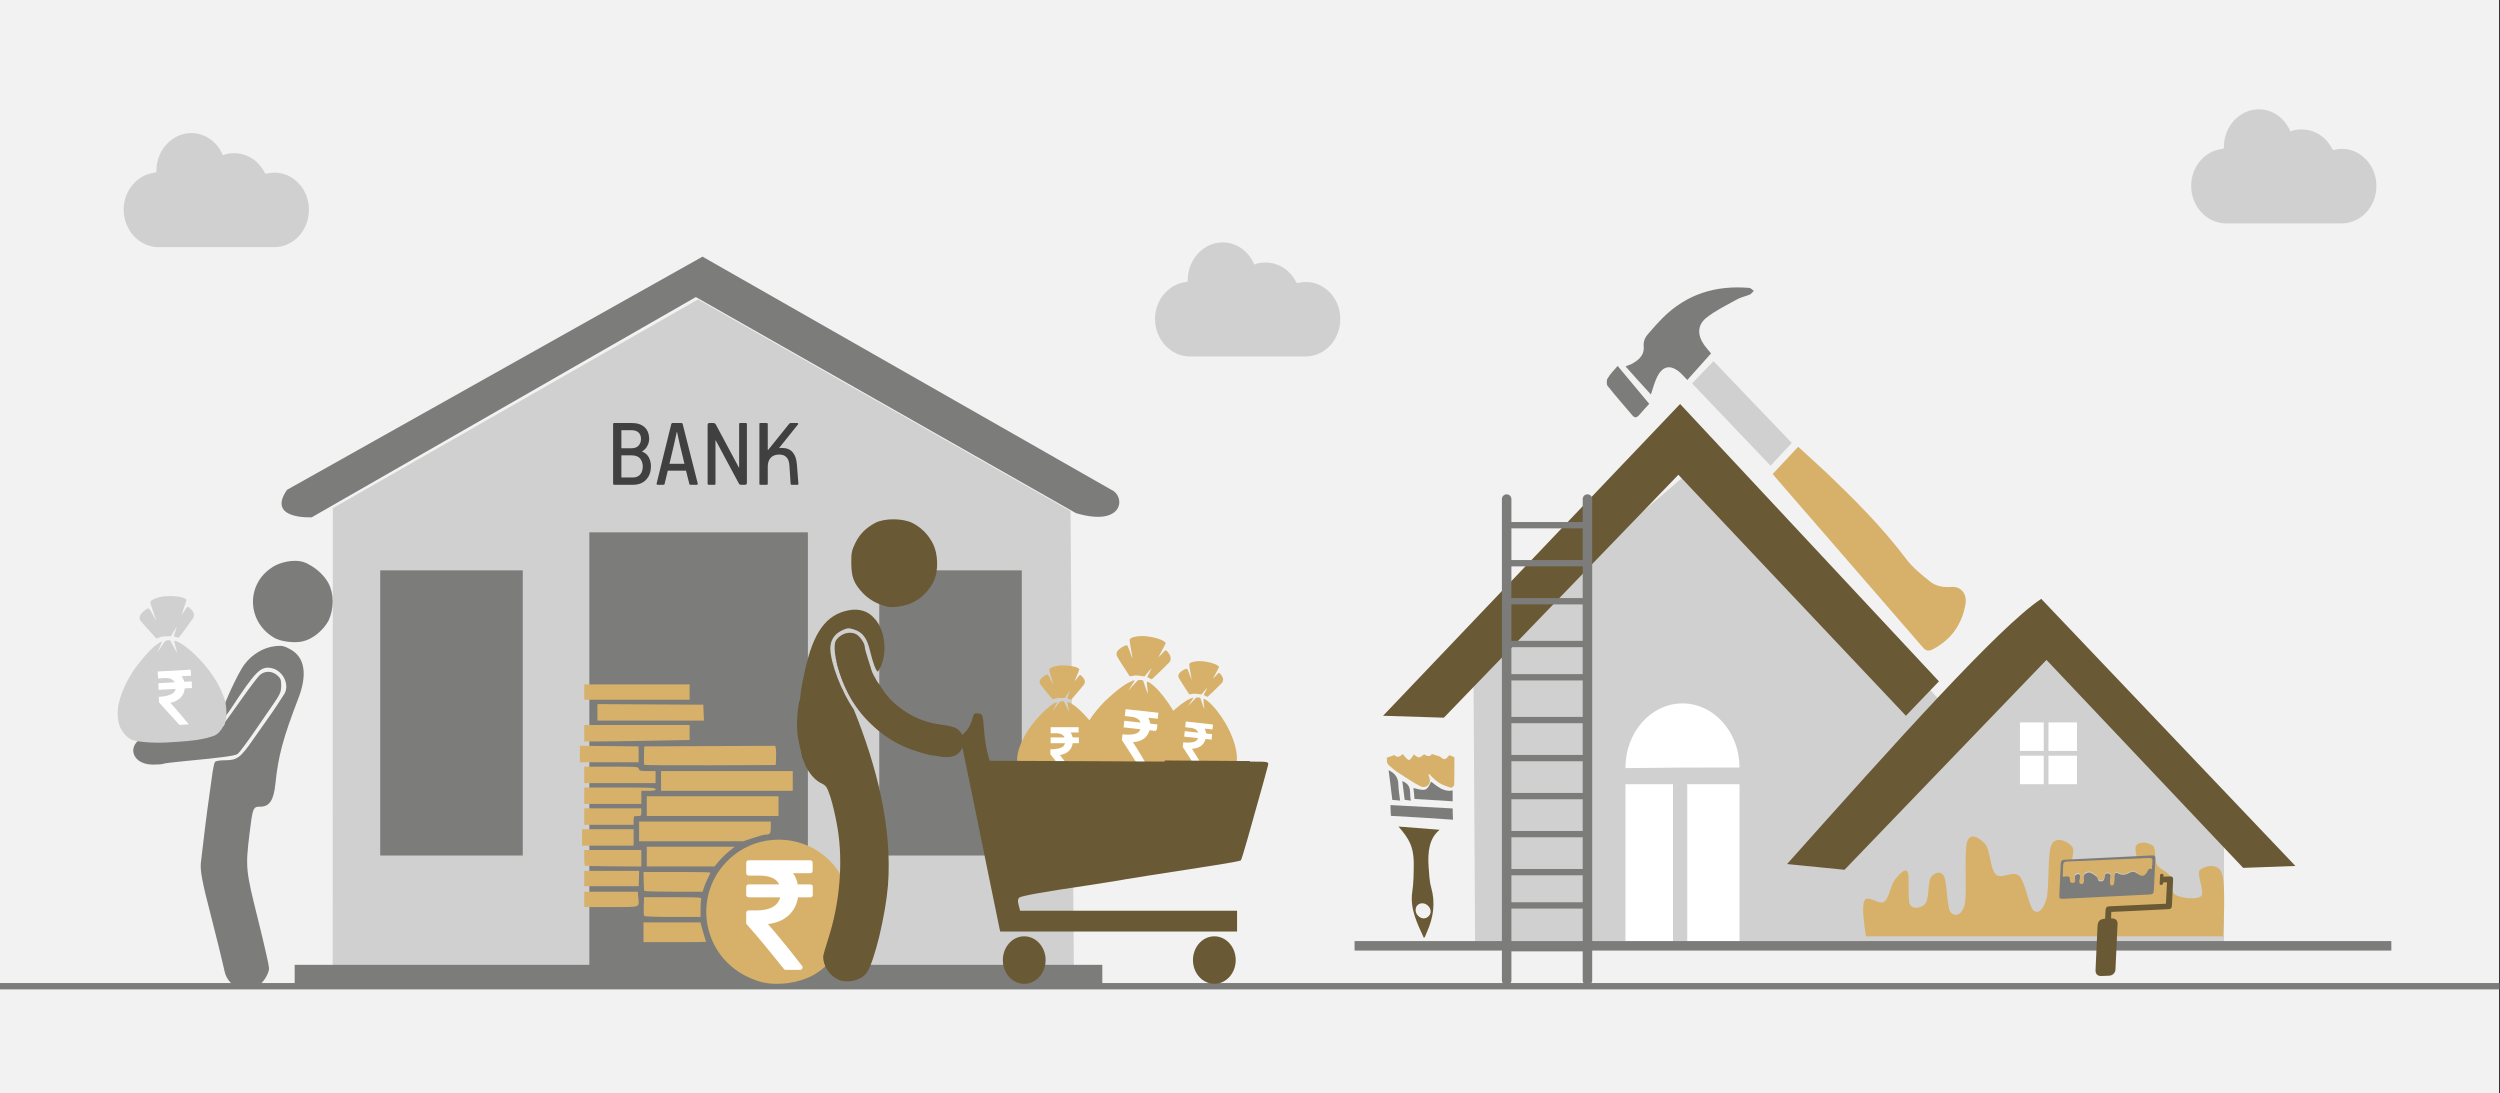 <svg width="526" height="230" xmlns="http://www.w3.org/2000/svg" xmlns:xlink="http://www.w3.org/1999/xlink" overflow="hidden"><rect width="100%" height="100%" fill="#333333" stroke="none"/><defs><clipPath id="clip0"><path d="M0 0 526 0 526 230 0 230Z" fill-rule="evenodd" clip-rule="evenodd"/></clipPath><clipPath id="clip1"><path d="M28 118 70 118 70 208 28 208Z" fill-rule="evenodd" clip-rule="evenodd"/></clipPath><clipPath id="clip2"><path d="M28 118 70 118 70 208 28 208Z" fill-rule="evenodd" clip-rule="evenodd"/></clipPath><clipPath id="clip3"><path d="M28 118 70 118 70 208 28 208Z" fill-rule="evenodd" clip-rule="evenodd"/></clipPath></defs><g clip-path="url(#clip0)"><rect x="0" y="0" width="525.239" height="230" fill="#FFFFFF" transform="scale(1.001 1)"/><rect x="0" y="0" width="525.239" height="230" fill="#F2F2F2" transform="scale(1.001 1)"/><path d="M0 0 526.867 0" stroke="#7C7C7B" stroke-width="1.331" stroke-miterlimit="8" fill="none" fill-rule="evenodd" transform="matrix(1.001 0 -0 1 -1.5 207.5)"/><path d="M177.53 48.987C180.738 50.31 180.382 57 170.201 53.957L90.313 8.501 9.579 54.84C9.579 54.84 0 55.374 4.389 49.056L91.717 0 177.53 48.987Z" fill="#7C7C7B" fill-rule="evenodd" transform="matrix(1.001 0 -0 1 56 54)"/><path d="M0.022 43.919 0 141 155.774 140.12 155.084 44.545 76.774 0 0.022 43.919Z" fill="#D0D0D0" fill-rule="evenodd" transform="matrix(1.001 0 -0 1 70 63)"/><path d="M0 0 45.933 0 45.933 0 45.933 92 45.933 92 0 92 0 92 0 0Z" fill="#7C7C7B" fill-rule="evenodd" transform="matrix(1.001 0 -0 1 124 112)"/><path d="M0 0 169.754 0 169.754 0 169.754 4 169.754 4 0 4 0 4 0 0Z" fill="#7C7C7B" fill-rule="evenodd" transform="matrix(1.001 0 -0 1 62 203)"/><path d="M0 0 29.957 0 29.957 0 29.957 60 29.957 60 0 60 0 60 0 0Z" fill="#7C7C7B" fill-rule="evenodd" transform="matrix(1.001 0 -0 1 80 120)"/><path d="M0 0 29.957 0 29.957 0 29.957 60 29.957 60 0 60 0 60 0 0Z" fill="#7C7C7B" fill-rule="evenodd" transform="matrix(1.001 0 -0 1 185 120)"/><path d="M1.737 6.804 1.737 11.464 4.202 11.464C4.839 11.453 5.335 11.242 5.69 10.831 6.045 10.42 6.226 9.872 6.231 9.187 6.242 8.571 6.076 8.026 5.732 7.553 5.388 7.079 4.802 6.83 3.974 6.804ZM13.377 1.897 12.797 4.531 11.845 8.577 14.992 8.577 14.039 4.615 13.439 1.897ZM1.737 1.515 1.737 5.31 3.933 5.31C4.575 5.295 5.056 5.1 5.377 4.725 5.698 4.351 5.859 3.892 5.859 3.349 5.857 2.784 5.69 2.339 5.359 2.013 5.028 1.687 4.546 1.521 3.912 1.515ZM30.975 0 32.319 0C32.443 0 32.505 0.063 32.505 0.19L32.505 5.647 32.588 5.668 37.021 0.148C37.061 0.095 37.104 0.058 37.15 0.034 37.196 0.011 37.249-0 37.31 0L38.654 0C38.787 0.003 38.868 0.034 38.897 0.092 38.926 0.151 38.914 0.218 38.861 0.295L34.928 5.205 34.97 5.289C35.082 5.269 35.184 5.257 35.275 5.253 35.367 5.248 35.458 5.246 35.55 5.247 36.492 5.259 37.221 5.561 37.736 6.152 38.251 6.743 38.55 7.614 38.633 8.764L38.944 12.789C38.947 12.933 38.878 13.003 38.737 12.999L37.538 12.999C37.39 12.999 37.314 12.936 37.31 12.81L37.062 9.017C37.05 8.695 36.991 8.352 36.885 7.987 36.779 7.622 36.572 7.309 36.266 7.047 35.959 6.785 35.5 6.648 34.887 6.635 34.099 6.648 33.505 6.881 33.106 7.336 32.706 7.791 32.506 8.393 32.505 9.143L32.505 12.789C32.505 12.933 32.443 13.003 32.319 12.999L30.975 12.999C30.893 12.999 30.835 12.984 30.799 12.952 30.764 12.92 30.747 12.873 30.748 12.81L30.748 0.211C30.747 0.138 30.764 0.084 30.799 0.05 30.835 0.016 30.893-0 30.975 0ZM20.296 0 21.04 0C21.201 0.002 21.319 0.035 21.397 0.098 21.474 0.16 21.542 0.24 21.599 0.337L26.446 9.397 26.487 9.397 26.487 0.232C26.485 0.158 26.5 0.101 26.531 0.061 26.562 0.021 26.623 0.001 26.714 0L27.872 0C27.954 0.001 28.017 0.02 28.058 0.058 28.099 0.096 28.12 0.147 28.12 0.211L28.12 12.578C28.114 12.752 28.069 12.867 27.985 12.923 27.902 12.979 27.816 13.004 27.727 12.999L26.942 12.999C26.79 12.999 26.675 12.973 26.595 12.92 26.516 12.868 26.452 12.789 26.404 12.683L21.578 3.667 21.516 3.667 21.516 12.747C21.518 12.831 21.503 12.894 21.472 12.936 21.44 12.978 21.379 12.999 21.288 12.999L20.11 12.999C19.945 12.996 19.862 12.919 19.862 12.768L19.862 0.527C19.856 0.348 19.879 0.216 19.932 0.129 19.985 0.043 20.106-0 20.296 0ZM12.549 0 14.309 0C14.4-0.002 14.47 0.013 14.518 0.042 14.566 0.072 14.6 0.128 14.619 0.211L17.766 12.641C17.792 12.721 17.797 12.799 17.781 12.876 17.766 12.952 17.699 12.994 17.58 12.999L16.317 12.999C16.148 13.003 16.051 12.954 16.027 12.852L15.323 10.028 11.493 10.028 10.81 12.852C10.799 12.904 10.769 12.942 10.722 12.965 10.674 12.988 10.614 13 10.541 12.999L9.423 12.999C9.308 13.002 9.227 12.981 9.179 12.936 9.132 12.891 9.123 12.807 9.154 12.683L12.217 0.253C12.226 0.187 12.255 0.129 12.306 0.079 12.356 0.029 12.437 0.003 12.549 0ZM0.228 0 3.933 0C5.063 0.003 5.95 0.292 6.593 0.866 7.236 1.44 7.564 2.282 7.576 3.392 7.571 3.866 7.441 4.346 7.185 4.833 6.93 5.32 6.577 5.689 6.127 5.941L6.127 6.026C6.792 6.3 7.263 6.726 7.543 7.306 7.822 7.885 7.957 8.491 7.949 9.123L7.948 9.123C7.936 10.281 7.603 11.212 6.949 11.915 6.296 12.619 5.394 12.98 4.243 12.999L0.248 12.999C0.083 12.996 0 12.919 0 12.768L0 0.232C-0.002 0.158 0.013 0.101 0.044 0.061 0.076 0.021 0.137 0.001 0.228 0Z" fill="#404040" fill-rule="evenodd" transform="matrix(1.001 0 -0 1 129 89)"/><path d="M0.923 0 0.923 1.615 0.923 3.231 11.995 3.231 23.067 3.231 23.067 1.615 23.067 0 11.995 0ZM3.691 4.144 3.691 5.88 3.691 7.615 14.888 7.615 26.086 7.615 26.018 5.942 25.95 4.269 14.821 4.207ZM0.923 8.538 0.923 10.269 0.923 12 3.864 12C5.481 12 10.464 11.931 14.936 11.847L23.067 11.694 23.067 10.117 23.067 8.539 11.995 8.539ZM0 12.915 0 14.65 0 16.384 6.184 16.384 12.368 16.384 12.352 14.711 12.336 13.038 6.167 12.977ZM41.049 12.919 27.293 12.978 13.536 13.038 13.484 14.884C13.455 15.9 13.479 16.809 13.535 16.905 13.592 17.002 19.835 17.053 27.407 17.02L41.175 16.961 41.245 15.468C41.283 14.647 41.255 13.738 41.182 13.447ZM0.923 17.308 0.923 19.038 0.923 20.769 8.42 20.769 15.916 20.769 15.916 19.5 15.916 18.23 14.213 18.23C12.704 18.23 12.496 18.178 12.389 17.769 12.273 17.323 12.075 17.308 6.596 17.308ZM17.07 18.23 17.07 20.308 17.07 22.384 30.91 22.384 44.75 22.384 44.75 20.308 44.75 18.23 30.91 18.23ZM0.923 21.692 0.923 23.423 0.923 25.154 6.92 25.154 12.918 25.154 12.918 23.769 12.918 22.384 14.417 22.384C15.596 22.384 15.916 22.311 15.916 22.038 15.916 21.738 14.93 21.692 8.42 21.692ZM14.071 23.538 14.071 25.615 14.071 27.692 27.911 27.692 41.751 27.692 41.751 25.615 41.751 23.538 27.911 23.538ZM0.923 26.077 0.923 27.808 0.923 29.538 6.113 29.538 11.303 29.538 11.303 28.615C11.303 27.714 11.322 27.692 12.11 27.692 12.879 27.692 12.918 27.654 12.918 26.884L12.918 26.077 6.92 26.077ZM12.456 28.846 12.456 30.923 12.456 33 23.4 33 34.344 33 36.409 32.308C37.545 31.927 38.684 31.615 38.941 31.615 39.958 31.615 40.136 31.388 40.136 30.091L40.136 28.846 26.296 28.846ZM0.462 30.462 0.462 32.192 0.462 33.923 5.882 33.923 11.303 33.923 11.303 32.192 11.303 30.462 5.882 30.462ZM41.612 32.666C38.285 32.7 35.007 33.812 32.353 35.936 23.542 42.987 25.051 56.574 35.192 61.506 36.089 61.942 37.438 62.448 38.191 62.63 41.567 63.447 45.803 62.892 48.982 61.215 51.205 60.043 54.019 57.227 55.191 55.003 59.224 47.35 56.075 37.773 48.325 34.128 46.188 33.122 43.888 32.642 41.612 32.666ZM14.071 34.154 14.071 36.231 14.071 38.307 21.186 38.307 28.3 38.307 29.287 37.137C29.829 36.493 30.789 35.559 31.419 35.06L32.566 34.154 23.318 34.154ZM0.923 34.846 0.923 36.423C0.923 37.29 0.978 38.055 1.046 38.123 1.113 38.191 3.812 38.263 7.043 38.283L12.918 38.319 12.918 36.583 12.918 34.846 6.92 34.846ZM0.923 39.231 0.923 40.846 0.923 42.461 6.648 42.461 12.374 42.461 12.418 40.846 12.461 39.231 6.692 39.231ZM13.387 39.462 13.418 41.365C13.435 42.413 13.491 43.347 13.543 43.442 13.597 43.538 16.375 43.615 19.718 43.615L25.799 43.615 26.079 42.75C26.233 42.274 26.604 41.395 26.904 40.796 27.204 40.197 27.45 39.652 27.45 39.585 27.45 39.517 24.285 39.462 20.418 39.462ZM0.923 43.615 0.923 45.231 0.923 46.846 6.547 46.846C12.936 46.846 12.492 47.004 12.281 44.803L12.167 43.615 6.545 43.615ZM13.494 44.773 13.431 46.63C13.396 47.651 13.428 48.585 13.502 48.705L13.502 48.707C13.581 48.834 16.071 48.925 19.505 48.925L25.374 48.925 25.374 47.212C25.374 46.271 25.437 45.336 25.514 45.136 25.639 44.809 25.023 44.773 19.574 44.773ZM13.379 50.077 13.379 52.154 13.379 54.231 19.953 54.231C23.569 54.231 26.527 54.197 26.527 54.157 26.527 54.116 26.377 53.622 26.192 53.06 26.009 52.498 25.745 51.597 25.607 51.058L25.356 50.077 19.367 50.077Z" fill="#D7B169" fill-rule="evenodd" transform="matrix(1.001 0 -0 1 122 144)"/><path d="M13.86 5.224C13.767 5.126 13.647 5.077 13.502 5.077L10.836 5.077C10.659 4.171 10.327 3.384 9.838 2.718L13.471 2.718C13.616 2.718 13.736 2.669 13.829 2.571 13.922 2.473 13.969 2.348 13.969 2.195L13.969 0.524C13.969 0.371 13.922 0.246 13.829 0.147 13.736 0.049 13.616 0 13.471 0L0.499 0C0.353 0 0.234 0.049 0.14 0.147 0.047 0.246 0 0.371 0 0.524L0 2.702C0 2.844 0.049 2.967 0.148 3.07 0.247 3.174 0.364 3.226 0.499 3.226L2.76 3.226C4.953 3.226 6.345 3.843 6.938 5.076L0.499 5.076C0.353 5.076 0.234 5.125 0.14 5.223 0.047 5.322 0 5.447 0 5.6L0 7.271C0 7.423 0.047 7.549 0.14 7.647 0.234 7.745 0.353 7.794 0.499 7.794L7.156 7.794C6.928 8.69 6.395 9.372 5.558 9.841 4.721 10.311 3.617 10.546 2.245 10.546L0.499 10.546C0.364 10.546 0.247 10.598 0.148 10.701 0.049 10.805 0 10.928 0 11.07L0 13.15C0 13.292 0.047 13.412 0.14 13.51 2.136 15.737 4.724 18.854 7.905 22.86 7.998 22.992 8.128 23.057 8.294 23.057L11.335 23.057C11.553 23.057 11.704 22.959 11.787 22.762 11.891 22.566 11.87 22.38 11.724 22.205 8.69 18.297 6.304 15.371 4.568 13.428 6.335 13.21 7.77 12.609 8.871 11.627 9.973 10.644 10.643 9.367 10.883 7.795L13.502 7.795C13.647 7.795 13.767 7.746 13.86 7.647 13.954 7.549 14.001 7.424 14.001 7.271L14.001 5.601C14.001 5.448 13.954 5.322 13.86 5.224Z" fill="#FFFFFF" fill-rule="evenodd" transform="matrix(1.001 0 -0 1 157 181)"/><path d="M8.343 97.1C6.565 96.31 5.187 94.234 5.187 92.305 5.187 92.047 5.641 90.394 6.221 88.63 8.687 81.042 9.413 72.499 8.216 65.223 7.853 63.037 7.182 60.134 6.747 58.793 6.021 56.606 5.822 56.294 4.861 55.835 2.684 54.806 0.852 51.811 0.562 48.853 0.508 48.228 0.635 48.081 1.251 48.063 1.669 48.045 2.521 47.861 3.156 47.64 4.063 47.328 4.389 47.328 4.752 47.64 5.441 48.228 5.133 49.221 4.063 49.919 3.12 50.507 2.739 51.297 3.373 51.297 3.99 51.297 5.459 50.36 5.767 49.772 6.638 48.155 5.368 46.115 3.754 46.538 3.283 46.667 2.43 46.777 1.85 46.814 0.925 46.85 0.78 46.758 0.707 46.079 0.635 45.509 0.834 45.178 1.542 44.774 2.049 44.462 2.448 44.094 2.448 43.929 2.448 43.525 1.324 43.562 1.088 43.966 0.961 44.168 0.744 44.15 0.435 43.892 0.036 43.562 0 42.955 0.181 40.126 0.399 36.764 0.526 35.827 1.378 32.005 3.138 23.995 5.822 20.302 10.556 19.402 12.732 18.979 14.654 19.585 15.906 21.055 18.517 23.738 18.753 29.433 16.704 32.299 16.323 32.299 15.634 30.462 14.999 27.779 14.364 25.171 13.439 23.976 11.607 23.425 10.501 23.076 10.229 23.113 9.05 23.682 7.509 24.454 6.692 25.759 6.692 27.43 6.692 30.425 9.068 36.598 11.626 40.273 16.377 52.013 19.751 65.021 18.808 77.312 18.264 83.743 15.996 93.094 14.419 95.556 13.33 97.228 10.338 98 8.343 97.1ZM9.576 46.575C10.302 46.042 9.975 45.656 8.724 45.583 8.016 45.546 7.472 45.178 6.493 44.058 5.786 43.231 5.187 42.459 5.187 42.312 5.187 42.165 5.477 41.798 5.858 41.486 6.457 40.989 6.475 40.898 6.04 40.732 5.749 40.622 5.26 40.677 4.915 40.861 4.407 41.136 4.19 41.045 3.555 40.2 2.902 39.354 2.757 39.299 2.594 39.758 2.467 40.071 2.575 40.512 2.847 40.824 3.101 41.1 3.355 41.688 3.41 42.092 3.482 42.551 3.772 42.919 4.153 43.011 4.516 43.102 5.423 43.966 6.203 44.903 7.944 47.108 8.506 47.365 9.576 46.575ZM9.413 41.688C9.413 41.449 9.213 41.1 8.96 40.879 8.343 40.365 8.379 39.85 9.105 39.207 9.576 38.766 9.631 38.546 9.359 38.215 9.068 37.866 8.905 37.903 8.307 38.472 7.454 39.281 7.4 40.328 8.125 41.357 8.706 42.165 9.413 42.349 9.413 41.688ZM29.653 50.176C23.705 49.221 19.406 47.236 15.833 43.819 14.872 42.9 14.546 42.349 14.546 41.669 14.527 40.457 13.602 39.318 12.714 39.428 12.188 39.483 11.843 39.152 11.136 37.976 9.105 34.541 7.599 30.003 7.599 27.357 7.599 26.163 7.744 25.759 8.415 25.116 9.413 24.197 10.773 23.884 11.898 24.326 12.786 24.656 13.947 26.291 13.947 27.192 13.947 27.486 14.292 28.716 14.691 29.911 15.543 32.373 15.634 33.218 15.053 33.218 14.836 33.218 14.292 33.622 13.856 34.081 12.587 35.423 12.75 36.525 14.491 38.399 16.142 40.181 16.794 40.328 18.119 39.189 18.608 38.785 19.116 38.436 19.225 38.436 19.334 38.436 20.204 39.042 21.147 39.795 23.541 41.688 26.588 43.011 29.508 43.396 32.682 43.819 33.553 44.168 34.224 45.289 34.913 46.446 34.949 47.365 34.351 48.541 33.571 50.047 32.12 50.562 29.653 50.176ZM15.253 37.903C13.621 36.084 13.621 34.982 15.235 34.1 15.96 33.714 16.631 34.283 17.756 36.231L18.572 37.627 17.756 38.325C17.302 38.73 16.794 39.042 16.613 39.042 16.432 39.042 15.833 38.528 15.253 37.903ZM18.626 18.648C16.541 18.116 14.763 17.105 13.494 15.745 11.607 13.706 11.136 12.457 11.1 9.499 11.082 7.404 11.19 6.798 11.916 5.31 12.823 3.417 14.147 2.076 16.142 1.01 18.028 0 21.982 0.018 23.977 1.047 25.899 2.039 27.368 3.564 28.329 5.53 29.345 7.643 29.418 11.024 28.511 13.118 27.658 15.047 25.935 16.848 24.067 17.748 22.508 18.501 19.823 18.942 18.626 18.648Z" fill="#695934" fill-rule="evenodd" transform="matrix(1.001 0 -0 1 168 109)"/><path d="M5.658 0 0 2.235C3.241 15.757 12.909 20.134 20.232 22L21.968 16.348C14.216 13.743 9.238 10.289 5.658 0Z" fill="#695934" fill-rule="evenodd" transform="matrix(1.001 0 -0 1 176 137)"/><path d="M10.216 0 1.158 2.469C0 9.395 1.289 11.417 1.83 14.53 6.537 17 10.589 14.727 14.978 14.817L10.216 0Z" fill="#695934" fill-rule="evenodd" transform="matrix(1.001 0 -0 1 167 145)"/><path d="M0 5C-1.14416e-15 2.239 2.012 0 4.493 0 6.975-1.27315e-15 8.987 2.239 8.987 5 8.987 7.761 6.975 10 4.493 10 2.012 10-1.71624e-15 7.761 0 5Z" fill="#695934" fill-rule="evenodd" transform="matrix(1.001 0 -0 1 211 197)"/><path d="M0 5C-1.14416e-15 2.239 2.012 0 4.493 0 6.975-1.27315e-15 8.987 2.239 8.987 5 8.987 7.761 6.975 10 4.493 10 2.012 10-1.71624e-15 7.761 0 5Z" fill="#695934" fill-rule="evenodd" transform="matrix(1.001 0 -0 1 251 197)"/><path d="M11.528 0.001C11.041 0.007 10.573 0.045 10.167 0.119 9.22 0.292 8.492 0.573 8.238 0.865 8.043 1.089 8.067 1.214 8.751 3.516 9.004 4.367 9.202 5.072 9.192 5.084 9.181 5.095 8.862 4.472 8.483 3.7 7.825 2.357 7.784 2.298 7.555 2.357 7.031 2.493 6.066 3.28 5.822 3.771 5.748 3.919 5.688 4.194 5.688 4.382 5.688 4.683 5.876 4.955 7.283 6.686 8.16 7.765 8.908 8.684 8.944 8.727 8.981 8.77 9.276 8.712 9.6 8.599 10.077 8.432 10.367 8.397 11.125 8.419L12.061 8.446 12.71 7.464C13.067 6.924 13.371 6.494 13.385 6.508 13.399 6.523 13.243 6.963 13.038 7.487 12.834 8.011 12.666 8.465 12.666 8.497 12.666 8.528 12.886 8.625 13.155 8.711L13.155 8.711C13.423 8.798 13.648 8.873 13.655 8.88 13.686 8.908 16.709 5.252 16.909 4.946 17.305 4.338 17.16 3.628 16.498 2.937 15.89 2.304 15.907 2.299 15.208 3.27 14.864 3.748 14.571 4.128 14.557 4.114 14.532 4.087 14.803 3.382 15.401 1.923 15.585 1.472 15.736 1.055 15.736 0.997 15.736 0.938 15.575 0.796 15.378 0.681 14.637 0.248 12.991-0.018 11.528 0.001ZM11.386 9.278C11.137 9.278 10.868 9.333 10.787 9.399 10.706 9.466 10.277 10.032 9.833 10.658 9.39 11.284 9.011 11.796 8.992 11.796 8.973 11.796 9.226 11.287 9.556 10.666 9.885 10.045 10.136 9.518 10.114 9.494 10.023 9.4 8.993 9.979 8.316 10.505 6.997 11.53 4.779 13.901 3.58 15.571 1.536 18.418 0.239 21.398 0.032 23.729-0.055 24.711 0.04 25.957 0.255 26.655 0.658 27.964 1.829 29.434 2.757 29.795 3.798 30.2 5.645 30.503 8.127 30.673 9.826 30.79 14.748 30.71 16.388 30.539 17.924 30.379 19.413 30.085 20.16 29.794 21.153 29.407 22.249 27.957 22.678 26.463 22.882 25.755 22.906 23.764 22.722 22.881 22.01 19.466 19.732 15.531 16.582 12.279 15.389 11.047 14.383 10.22 13.531 9.769 12.828 9.398 12.624 9.382 12.703 9.708 12.868 10.392 13.202 12.095 13.163 12.055 13.139 12.029 12.83 11.394 12.478 10.643L11.837 9.278Z" fill="#D7B169" fill-rule="evenodd" transform="matrix(0.995 0.11 -0.11 0.994 229.726 132.601)"/><path d="M7.071 2.465C5.542 2.465 5.542 2.465 5.542 2.465 5.414 1.999 5.223 1.599 5.032 1.266 7.007 1.266 7.007 1.266 7.007 1.266 7.007 0 7.007 0 7.007 0 0.064 0 0.064 0 0.064 0 0.064 1.466 0.064 1.466 0.064 1.466 1.465 1.466 1.465 1.466 1.465 1.466 2.548 1.466 3.249 1.866 3.503 2.465 0.064 2.465 0.064 2.465 0.064 2.465 0.064 3.865 0.064 3.865 0.064 3.865 3.631 3.865 3.631 3.865 3.631 3.865 3.503 4.331 3.249 4.664 2.803 4.864 1.72 5.397 0 5.331 0 5.331 0 6.53 0 6.53 0 6.53 4.013 11.461 4.013 11.461 4.013 11.461 5.988 11.461 5.988 11.461 5.988 11.461 5.988 11.461 3.185 7.663 2.357 6.73 3.249 6.597 3.949 6.264 4.523 5.797 5.096 5.264 5.414 4.664 5.542 3.865 7.071 3.865 7.071 3.865 7.071 3.865 7.071 2.465 7.071 2.465 7.071 2.465" fill="#FFFFFF" fill-rule="evenodd" transform="matrix(0.995 0.11 -0.11 0.994 236.759 149.195)"/><path d="M9.585 0.001C9.18 0.006 8.792 0.037 8.454 0.097 7.666 0.237 7.061 0.466 6.849 0.704 6.687 0.886 6.708 0.988 7.277 2.861 7.487 3.554 7.651 4.128 7.642 4.138 7.633 4.147 7.368 3.64 7.053 3.011 6.507 1.918 6.472 1.87 6.282 1.918 5.846 2.029 5.043 2.67 4.84 3.07 4.779 3.19 4.729 3.414 4.729 3.566 4.729 3.812 4.886 4.033 6.055 5.442 6.785 6.32 7.406 7.068 7.437 7.103 7.467 7.138 7.713 7.091 7.982 6.999 8.379 6.863 8.62 6.835 9.25 6.853L10.029 6.875 10.568 6.075C10.865 5.635 11.117 5.285 11.129 5.297 11.141 5.309 11.011 5.668 10.841 6.094 10.671 6.52 10.531 6.89 10.531 6.916 10.531 6.941 10.714 7.02 10.938 7.09L10.938 7.09C11.161 7.161 11.348 7.222 11.354 7.227 11.379 7.25 13.893 4.275 14.059 4.026 14.389 3.531 14.268 2.953 13.717 2.391 13.212 1.875 13.226 1.871 12.645 2.662 12.359 3.051 12.115 3.36 12.104 3.348 12.083 3.327 12.308 2.753 12.805 1.565 12.959 1.198 13.084 0.859 13.084 0.811 13.084 0.764 12.95 0.648 12.787 0.554 12.171 0.202 10.802-0.015 9.585 0.001ZM9.467 7.552C9.26 7.552 9.036 7.596 8.969 7.65 8.902 7.704 8.545 8.165 8.176 8.675 7.807 9.184 7.493 9.601 7.476 9.601 7.461 9.601 7.672 9.187 7.945 8.681 8.219 8.176 8.428 7.747 8.409 7.728 8.334 7.651 7.478 8.122 6.915 8.55 5.817 9.384 3.974 11.314 2.976 12.674 1.277 14.99 0.199 17.417 0.027 19.314-0.046 20.113 0.033 21.127 0.212 21.695 0.547 22.76 1.521 23.957 2.292 24.251 3.158 24.581 4.694 24.826 6.757 24.965 8.17 25.06 12.263 24.995 13.626 24.856 14.903 24.726 16.141 24.486 16.762 24.25 17.588 23.935 18.5 22.755 18.856 21.539 19.025 20.963 19.046 19.342 18.893 18.623 18.301 15.844 16.406 12.641 13.788 9.994 12.795 8.991 11.959 8.318 11.25 7.951 10.666 7.649 10.497 7.637 10.562 7.902 10.699 8.459 10.977 9.844 10.945 9.812 10.924 9.791 10.668 9.274 10.375 8.663L9.842 7.552Z" fill="#D7B169" fill-rule="evenodd" transform="matrix(1.001 0 -0 1 214 140)"/><path d="M5.991 2.151C4.696 2.151 4.696 2.151 4.696 2.151 4.588 1.744 4.426 1.395 4.264 1.105 5.937 1.105 5.937 1.105 5.937 1.105 5.937 0 5.937 0 5.937 0 0.054 0 0.054 0 0.054 0 0.054 1.279 0.054 1.279 0.054 1.279 1.241 1.279 1.241 1.279 1.241 1.279 2.159 1.279 2.753 1.628 2.969 2.151 0.054 2.151 0.054 2.151 0.054 2.151 0.054 3.372 0.054 3.372 0.054 3.372 3.077 3.372 3.077 3.372 3.077 3.372 2.969 3.779 2.753 4.07 2.375 4.244 1.457 4.709 0 4.651 0 4.651 0 5.698 0 5.698 0 5.698 3.4 10 3.4 10 3.4 10 5.074 10 5.074 10 5.074 10 5.074 10 2.699 6.686 1.997 5.872 2.753 5.756 3.346 5.465 3.832 5.058 4.318 4.593 4.588 4.07 4.696 3.372 5.991 3.372 5.991 3.372 5.991 3.372 5.991 2.151 5.991 2.151 5.991 2.151" fill="#FFFFFF" fill-rule="evenodd" transform="matrix(1.001 0 -0 1 221 153)"/><path d="M9.528 0.001C9.125 0.006 8.738 0.037 8.403 0.098 7.62 0.241 7.018 0.473 6.808 0.715 6.647 0.9 6.667 1.003 7.233 2.905 7.442 3.609 7.605 4.192 7.596 4.201 7.587 4.211 7.324 3.696 7.011 3.057 6.467 1.948 6.433 1.899 6.244 1.948 5.81 2.06 5.013 2.711 4.811 3.117 4.751 3.239 4.701 3.466 4.701 3.621 4.701 3.87 4.857 4.095 6.019 5.526 6.744 6.418 7.362 7.177 7.392 7.212 7.422 7.248 7.666 7.2 7.934 7.106 8.328 6.968 8.568 6.94 9.194 6.958L9.968 6.98 10.504 6.169C10.799 5.722 11.05 5.367 11.062 5.379 11.073 5.391 10.945 5.755 10.775 6.188 10.606 6.62 10.468 6.996 10.468 7.022 10.468 7.048 10.649 7.128 10.871 7.2L10.871 7.2C11.094 7.271 11.28 7.333 11.285 7.339 11.31 7.362 13.809 4.341 13.974 4.088 14.302 3.585 14.182 2.999 13.635 2.427 13.133 1.904 13.146 1.9 12.569 2.702 12.284 3.098 12.042 3.412 12.031 3.4 12.01 3.378 12.234 2.795 12.728 1.589 12.88 1.216 13.005 0.872 13.005 0.824 13.005 0.776 12.872 0.658 12.709 0.563 12.097 0.205 10.736-0.015 9.528 0.001ZM9.41 7.668C9.204 7.668 8.982 7.713 8.915 7.768 8.848 7.823 8.493 8.291 8.127 8.808 7.76 9.325 7.447 9.748 7.431 9.748 7.416 9.748 7.625 9.328 7.897 8.815 8.169 8.302 8.377 7.866 8.358 7.846 8.284 7.769 7.433 8.247 6.873 8.682 5.782 9.528 3.95 11.488 2.958 12.869 1.269 15.221 0.198 17.685 0.027 19.611-0.045 20.422 0.033 21.452 0.21 22.029 0.544 23.11 1.512 24.326 2.278 24.624 3.139 24.959 4.666 25.209 6.717 25.349 8.121 25.446 12.189 25.38 13.544 25.239 14.813 25.106 16.044 24.863 16.661 24.623 17.482 24.303 18.388 23.105 18.743 21.87 18.911 21.285 18.931 19.639 18.779 18.91 18.19 16.088 16.307 12.836 13.704 10.148 12.718 9.13 11.887 8.446 11.182 8.074 10.602 7.767 10.433 7.754 10.498 8.023 10.635 8.589 10.911 9.996 10.879 9.963 10.858 9.941 10.604 9.417 10.312 8.796L9.783 7.668Z" fill="#D7B169" fill-rule="evenodd" transform="matrix(0.995 0.11 -0.11 0.994 243.636 138.087)"/><path d="M5.843 2.038C4.58 2.038 4.58 2.038 4.58 2.038 4.475 1.652 4.317 1.322 4.159 1.046 5.791 1.046 5.791 1.046 5.791 1.046 5.791 0 5.791 0 5.791 0 0.053 0 0.053 0 0.053 0 0.053 1.212 0.053 1.212 0.053 1.212 1.211 1.212 1.211 1.212 1.211 1.212 2.106 1.212 2.685 1.542 2.895 2.038 0.053 2.038 0.053 2.038 0.053 2.038 0.053 3.194 0.053 3.194 0.053 3.194 3.001 3.194 3.001 3.194 3.001 3.194 2.895 3.579 2.685 3.855 2.316 4.02 1.421 4.461 0 4.406 0 4.406 0 5.397 0 5.397 0 5.397 3.317 9.472 3.317 9.472 3.317 9.472 4.949 9.472 4.949 9.472 4.949 9.472 4.949 9.472 2.632 6.333 1.948 5.562 2.685 5.452 3.264 5.176 3.738 4.791 4.212 4.35 4.475 3.855 4.58 3.194 5.843 3.194 5.843 3.194 5.843 3.194 5.843 2.038 5.843 2.038 5.843 2.038" fill="#FFFFFF" fill-rule="evenodd" transform="matrix(0.995 0.11 -0.11 0.994 249.448 151.801)"/><path d="M0.042 0 0 5.875 17.932 6 17.974 0.125 0.042 0Z" fill="#695934" fill-rule="evenodd" transform="matrix(1.001 0 -0 1 245 160)"/><path d="M8.252 45.168C7.98 43.877 7.395 41.098 6.288 35.605 3.029 19.564 1.776 13.437 0.773 8.644L0 5.055 1.065 4.049C1.65 3.48 2.277 2.363 2.507 1.51 2.841 0.153 2.987 0 3.823 0.109 4.742 0.219 4.784 0.284 5.014 3.326 5.139 5.033 5.452 7.244 5.724 8.25L6.204 10.067 27.429 10.154 48.633 10.264 50.554 12.802C51.599 14.181 52.56 15.341 52.685 15.341 53.145 15.363 54.732 13.809 54.732 13.349 54.732 12.933 54.523 12.955 53.709 13.459L52.685 14.071 51.453 12.605C49.823 10.679 49.865 10.242 51.661 10.242 52.831 10.242 53.354 10.482 54.273 11.402 55.276 12.43 55.505 12.518 56.257 12.168 56.717 11.927 57.218 11.423 57.344 11.008 57.553 10.307 57.824 10.242 61.229 10.242 64.864 10.242 64.906 10.264 64.718 11.073 64.53 11.839 63.59 15.275 60.477 26.305 59.767 28.799 59.119 30.944 59.015 31.031 58.931 31.141 56.55 31.578 53.751 32.016 42.512 33.745 34.26 35.058 32.275 35.43 31.126 35.627 28.62 36.021 26.698 36.305 17.861 37.597 12.889 38.494 12.451 38.844 12.116 39.15 12.075 39.566 12.304 40.42L12.618 41.623 35.409 41.623 58.221 41.623 58.221 43.812 58.221 46 33.32 46 8.44 46 8.252 45.168ZM55.171 10.876C55.38 10.198 56.466 10.088 56.466 10.767 56.466 11.117 56.174 11.336 55.735 11.336 55.317 11.336 55.087 11.161 55.171 10.876Z" fill="#695934" fill-rule="evenodd" transform="matrix(1.001 0 -0 1 202 150)"/><path d="M-7.327-24-31.617-24C-35.613-24-38.944-20.476-38.944-16.095-38.944-12.143-36.102-8.714-32.372-8.333L-32.061-8.19-32.061-7.905C-32.061-3.571-28.73 0-24.734 0-21.892 0-19.45-1.714-18.206-4.381L-18.073-4.667-17.718-4.524C-17.096-4.286-16.386-4.238-15.72-4.238-13.011-4.238-10.613-5.762-9.325-8.286L-9.148-8.524-8.881-8.524C-4.219-7.381 0-11.238 0-16.095 0-20.476-3.242-24-7.327-24Z" fill="#D0D0D0" fill-rule="evenodd" transform="matrix(1.001 8.75495e-08 8.74228e-08 -1 500 23)"/><g clip-path="url(#clip1)"><g clip-path="url(#clip2)"><g clip-path="url(#clip3)"><path d="M16.613 89.07C15.201 88.706 13.394 86.326 13.394 84.832 13.394 84.334 14.435 79.795 15.707 74.745 18.317 64.385 18.363 63.92 17.497 56.801 16.839 51.403 16.762 51.212 15.235 51.212 13.294 51.212 12.4 49.856 12.046 46.377 11.466 40.685 10.446 36.933 7.224 28.637 5.281 23.636 5.868 20.086 8.912 18.429 10.212 17.722 10.686 17.62 12.029 17.759 14.515 18.015 16.976 19.457 18.585 21.6 20.161 23.699 23.668 31.456 23.668 32.845 23.668 33.62 22.722 32.778 21.466 30.882 16.212 22.959 15.172 21.917 12.936 22.337 10.337 22.824 8.859 26.104 10.373 28.028 11.193 29.278 12.004 30.561 12.714 31.545 13.67 32.865 15.472 35.403 16.718 37.184 19.404 41.024 20.106 41.54 22.649 41.541 23.774 41.542 24.613 41.691 24.787 41.92 24.945 42.128 25.237 43.59 25.437 45.168 25.637 46.747 25.932 48.855 26.091 49.852 26.353 51.484 27.282 58.846 27.739 62.914 27.915 64.475 27.414 67.133 25.787 73.269 24.911 76.575 23.038 84.121 22.778 85.393 22.198 88.234 19.533 89.822 16.613 89.07ZM35.693 42.287C35.604 42.198 33.44 41.931 30.884 41.694 23.446 41.004 20.527 40.611 20.016 40.234 19.564 39.9 17.699 37.387 15.156 33.686 14.528 32.772 13.303 31.005 12.433 29.759 11.068 27.802 10.85 27.293 10.839 26.031 10.827 24.796 10.957 24.456 11.674 23.84 12.772 22.895 14.304 22.875 15.332 23.791 15.752 24.165 17.45 26.375 19.106 28.701 20.761 31.028 22.261 33.096 22.438 33.296 22.616 33.497 22.761 33.798 22.761 33.966 22.761 34.771 23.968 34.991 31.977 35.651 33.307 35.76 35.059 35.975 35.871 36.128 36.683 36.281 37.811 36.406 38.379 36.406 43.472 37.244 42.975 42.346 37.95 42.45 36.797 42.45 35.782 42.377 35.693 42.288ZM6.419 16.802C4.32 16.362 2.125 14.651 0.882 12.486-0.303 9.913-0.291 6.865 0.902 4.644 1.734 3.116 3.356 1.591 5.056 0.738 7.232-0.622 10.538 0.162 12.075 0.974 18.226 4.224 18.369 12.474 12.336 16.016 10.999 16.801 8.193 17.174 6.419 16.802Z" fill="#7C7C7B" transform="matrix(-1 -8.74228e-08 -8.82695e-08 1.01 70 118)"/></g></g></g><path d="M11.528 0.001C11.041 0.007 10.573 0.045 10.167 0.119 9.219 0.292 8.492 0.573 8.238 0.865 8.043 1.089 8.067 1.214 8.751 3.516 9.004 4.367 9.202 5.072 9.191 5.084 9.18 5.095 8.862 4.472 8.483 3.699 7.825 2.357 7.784 2.298 7.555 2.357 7.03 2.493 6.066 3.28 5.822 3.771 5.748 3.919 5.688 4.194 5.688 4.382 5.688 4.683 5.876 4.955 7.283 6.686 8.16 7.765 8.907 8.684 8.944 8.727 8.981 8.77 9.276 8.712 9.6 8.599 10.077 8.431 10.367 8.397 11.125 8.419L12.061 8.446 12.71 7.464C13.067 6.924 13.371 6.494 13.385 6.508 13.399 6.523 13.243 6.963 13.038 7.487 12.833 8.01 12.666 8.465 12.666 8.496 12.666 8.528 12.886 8.625 13.154 8.711L13.154 8.711C13.423 8.798 13.648 8.873 13.655 8.88 13.685 8.907 16.709 5.252 16.908 4.946 17.305 4.338 17.16 3.628 16.498 2.937 15.89 2.304 15.907 2.299 15.208 3.27 14.864 3.748 14.571 4.128 14.557 4.114 14.531 4.087 14.803 3.382 15.4 1.923 15.585 1.472 15.736 1.055 15.736 0.997 15.736 0.938 15.575 0.796 15.378 0.681 14.637 0.248 12.991-0.018 11.528 0.001ZM11.386 9.278C11.137 9.278 10.867 9.332 10.787 9.399 10.706 9.466 10.277 10.032 9.833 10.658 9.389 11.283 9.011 11.795 8.992 11.795 8.973 11.795 9.226 11.287 9.556 10.666 9.885 10.045 10.136 9.518 10.113 9.494 10.023 9.4 8.993 9.979 8.316 10.505 6.996 11.529 4.779 13.901 3.58 15.571 1.536 18.417 0.239 21.398 0.032 23.729-0.055 24.711 0.04 25.957 0.255 26.654 0.658 27.963 1.829 29.434 2.757 29.795 3.798 30.2 5.645 30.502 8.127 30.673 9.826 30.789 14.748 30.709 16.387 30.539 17.924 30.378 19.412 30.084 20.16 29.793 21.153 29.407 22.249 27.957 22.678 26.463 22.881 25.755 22.906 23.763 22.722 22.881 22.01 19.466 19.731 15.531 16.582 12.279 15.389 11.047 14.383 10.22 13.53 9.769 12.828 9.397 12.624 9.382 12.703 9.708 12.868 10.392 13.202 12.095 13.163 12.055 13.139 12.029 12.83 11.394 12.478 10.643L11.837 9.278Z" fill="#D0D0D0" fill-rule="evenodd" transform="matrix(1 -0.055 0.054 0.999 23.448 126.073)"/><path d="M7.071 2.465C5.542 2.465 5.542 2.465 5.542 2.465 5.414 1.999 5.223 1.599 5.032 1.266 7.007 1.266 7.007 1.266 7.007 1.266 7.007 0 7.007 0 7.007 0 0.064 0 0.064 0 0.064 0 0.064 1.466 0.064 1.466 0.064 1.466 1.465 1.466 1.465 1.466 1.465 1.466 2.548 1.466 3.249 1.866 3.503 2.465 0.064 2.465 0.064 2.465 0.064 2.465 0.064 3.865 0.064 3.865 0.064 3.865 3.631 3.865 3.631 3.865 3.631 3.865 3.503 4.331 3.249 4.664 2.803 4.864 1.72 5.397 0 5.331 0 5.331 0 6.53 0 6.53 0 6.53 4.013 11.461 4.013 11.461 4.013 11.461 5.988 11.461 5.988 11.461 5.988 11.461 5.988 11.461 3.185 7.663 2.357 6.73 3.249 6.597 3.949 6.264 4.523 5.797 5.096 5.264 5.414 4.664 5.542 3.865 7.071 3.865 7.071 3.865 7.071 3.865 7.071 2.465 7.071 2.465 7.071 2.465" fill="#FFFFFF" fill-rule="evenodd" transform="matrix(1 -0.055 0.054 0.999 33.118 141.285)"/><path d="M302.904 174.588C300.686 176.357 300.363 179.275 300.579 182.395 300.716 183.815 300.711 185.228 301.095 186.624 302.064 189.955 301.571 193.042 300.292 195.951 300.133 196.332 299.973 196.713 299.814 197.095 299.818 197.165 299.713 197.196 299.578 197.331 298.159 194.226 296.675 191.259 297.118 187.852 297.444 185.747 297.45 183.592 297.455 181.437 297.378 178.253 296.629 176.628 294.237 173.902 297.257 174.148 300.205 174.391 302.904 174.588ZM300.503 190.625C299.869 189.924 298.876 189.878 298.264 190.415 297.689 190.988 297.702 192.014 298.333 192.644 298.967 193.345 299.926 193.425 300.535 192.817 301.18 192.246 301.171 191.292 300.503 190.625Z" fill="#695934" fill-rule="evenodd"/><path d="M300.521 162.944C300.646 163.338 300.804 163.699 300.858 164.09 300.946 165.189 299.852 165.985 298.799 165.405 297.093 164.512 295.483 163.375 293.841 162.344 293.514 162.151 293.18 161.818 292.849 161.555 291.856 160.766 291.778 160.621 291.792 159.42 292.349 159.235 292.801 159.079 293.392 158.86 293.99 159.525 294.611 159.201 295.115 158.624 296.469 160.314 296.502 160.28 297.455 158.735 297.819 158.965 298.228 159.373 298.545 159.352 298.934 159.336 299.234 158.961 299.646 158.698 300.271 159.187 300.946 159.255 301.271 158.634 301.882 158.84 302.422 159.042 302.959 159.174 303.881 159.959 304.056 159.932 304.962 158.88 305.286 159.002 305.647 159.16 306.008 159.318 305.995 161.261 306.015 163.169 305.964 165.074 305.978 165.358 305.468 165.793 305.289 165.749 304.391 165.459 303.492 165.169 302.726 164.673 301.959 164.178 301.362 163.513 300.73 162.883 300.625 162.913 300.592 162.947 300.521 162.944Z" fill="#D7B169" fill-rule="evenodd"/><path d="M305.641 170.095C305.64 170.838 305.676 171.617 305.715 172.467 301.347 172.16 297.016 171.89 292.651 171.654 292.625 171.087 292.551 170.271 292.546 169.387 296.911 169.623 301.276 169.859 305.641 170.095Z" fill="#7C7C7B" fill-rule="evenodd"/><path d="M305.641 168.594C302.916 168.426 300.331 168.265 297.606 168.097 297.534 167.353 297.496 166.576 297.388 165.796 300.033 166.488 300.205 166.391 301.099 164.461 302.417 165.441 303.749 166.704 305.635 166.303 305.636 167.043 305.637 167.783 305.641 168.594Z" fill="#7C7C7B" fill-rule="evenodd"/><path d="M292.16 162.048C293.571 162.714 294.181 163.661 294.209 165.04 294.224 166.136 294.452 167.242 294.578 168.45 294.007 168.353 293.548 168.367 292.943 168.304 292.707 166.243 292.437 164.217 292.16 162.048Z" fill="#7C7C7B" fill-rule="evenodd"/><path d="M295.034 164.335C297.307 165.254 296.431 166.945 296.855 168.449 296.393 168.392 296.001 168.338 295.538 168.281 295.407 167.003 295.206 165.721 295.034 164.335Z" fill="#7C7C7B" fill-rule="evenodd"/><path d="M37.305 0C39.161 1.76 41.016 3.461 43 5.338 41.272 7.214 39.417 9.267 37.561 11.262 31.866 17.186 26.107 22.992 19.388 28.037 17.597 29.386 16.125 31.204 14.717 32.964 13.693 34.195 13.373 35.779 13.502 37.363 13.757 39.533 12.03 40.941 9.726 40.471 5.311 39.65 2.24 37.245 0.32 33.492 0 32.788 0 32.26 0.704 31.615 12.734 21.233 24.635 10.851 36.665 0.469 36.857 0.293 37.113 0.117 37.305 0Z" fill="#D7B169" fill-rule="evenodd" transform="matrix(-4.37114e-08 -1 1.001 -4.37747e-08 373 137)"/><path d="M-26.961-17.091C-25.163-19.124-23.424-21.03-21.627-23-21.279-21.983-20.989-20.84-20.525-19.76-19.308-16.901-17.51-16.519-15.307-18.552-14.843-18.997-14.437-19.506-13.973-19.95-12.35-18.108-10.668-16.265-8.987-14.359-9.393-13.851-9.973-13.216-10.437-12.58-11.886-10.483-11.886-8.387-9.973-6.862-8.059-5.337-5.798-4.257-3.653-3.05-2.783-2.541-1.739-2.351-0.812-1.97-0.522-1.843-0.29-1.461 0-1.207-0.348-0.953-0.638-0.572-0.986-0.572-7.885 0-14.089-1.779-19.25-6.989-20.119-7.878-20.989-8.832-21.801-9.785-22.612-10.674-23.308-11.5-23.134-13.025-23.018-14.804-24.294-15.82-25.685-16.583-26.091-16.773-26.555-16.901-26.961-17.091Z" fill="#7C7C7B" fill-rule="evenodd" transform="matrix(1.001 8.75495e-08 8.74228e-08 -1 369 60)"/><path d="M-16.45 0C-17.896-1.45-19.463-3.089-20.97-4.665-15.486-10.464-9.942-16.201-4.459-22-3.013-20.361-1.446-18.722 0-17.209-5.423-11.536-10.967-5.736-16.45 0Z" fill="#D0D0D0" fill-rule="evenodd" transform="matrix(1.001 8.75495e-08 8.74228e-08 -1 377 76)"/><path d="M0-7.963C-2.29-5.196-4.465-2.632-6.64 0-7.384-0.877-8.186-1.62-8.758-2.632-8.987-2.969-8.987-3.914-8.758-4.184-7.098-6.276-5.323-8.301-3.549-10.393-3.034-11-2.633-10.865-2.175-10.393-1.488-9.583-0.744-8.773 0-7.963Z" fill="#7C7C7B" fill-rule="evenodd" transform="matrix(1.001 8.75495e-08 8.74228e-08 -1 347 77)"/><path d="M0 42.965C0.122 63.31 0.243 83.655 0.365 104L157.771 103.197 157.771 78.703 121.981 39.351 104.085 59.027 50.399 0 0 42.965Z" fill="#D0D0D0" fill-rule="evenodd" transform="matrix(1.001 0 -0 1 310 95)"/><path d="M0 55.796C22.259 30.842 44.519 5.887 53.423 0L106.845 56.197 95.868 56.599 54.52 12.845 12.075 57 0 55.796Z" fill="#695934" fill-rule="evenodd" transform="matrix(1.001 0 -0 1 376 126)"/><path d="M0 65.597 62.431 0 116.831 58.354 109.894 65.597 62.066 14.89 12.778 66 0 65.597Z" fill="#695934" fill-rule="evenodd" transform="matrix(1.001 0 -0 1 291 85)"/><rect x="0" y="0" width="4.993" height="6" fill="#FFFFFF" transform="matrix(1.001 0 -0 1 425 152)"/><rect x="0" y="0" width="5.991" height="6" fill="#FFFFFF" transform="matrix(1.001 0 -0 1 431 152)"/><rect x="0" y="0" width="4.993" height="6" fill="#FFFFFF" transform="matrix(1.001 0 -0 1 425 159)"/><rect x="0" y="0" width="5.991" height="6" fill="#FFFFFF" transform="matrix(1.001 0 -0 1 431 159)"/><rect x="0" y="0" width="9.986" height="34" fill="#FFFFFF" transform="matrix(1.001 0 -0 1 342 165)"/><rect x="0" y="0" width="10.984" height="34" fill="#FFFFFF" transform="matrix(1.001 0 -0 1 355 165)"/><path d="M0 13.61C-0.054 6.155 5.267 0.061 11.885 0 18.502-0.06 23.911 5.934 23.965 13.39 23.965 13.422 23.965 13.454 23.965 13.486L11.983 13.5Z" fill="#FFFFFF" fill-rule="evenodd" transform="matrix(1.001 0 -0 1 342 148)"/><path d="M0.587 21C0.132 17.825-0.323 14.651 0.314 13.441 0.951 12.232 3.363 14.449 4.41 13.744 5.456 13.039 5.775 10.267 6.594 9.209 7.413 8.151 8.778 6.538 9.324 7.395 9.87 8.251 9.233 13.24 9.87 14.348 10.507 15.457 12.418 15.004 13.146 14.046 13.874 13.089 13.601 9.562 14.238 8.604 14.875 7.647 16.286 7.092 16.968 8.302 17.651 9.511 17.605 14.852 18.333 15.86 19.061 16.868 20.745 16.818 21.337 14.348 21.928 11.879 21.154 3.162 21.883 1.046 22.611-1.071 24.704 0.492 25.705 1.651 26.706 2.809 26.706 6.891 27.889 8 29.072 9.108 31.484 7.042 32.803 8.302 34.123 9.562 34.851 14.752 35.806 15.558 36.762 16.364 37.899 15.457 38.536 13.139 39.173 10.821 38.718 3.464 39.629 1.651 40.538-0.163 43.178 1.046 43.997 2.255 44.816 3.464 42.404 7.848 44.543 8.907 46.681 9.965 54.69 9.763 56.828 8.604 58.967 7.445 56.692 3.061 57.374 1.953 58.057 0.844 60.196 1.298 60.924 1.953 61.652 2.608 61.151 4.825 61.743 5.883 62.334 6.941 63.836 7.244 64.473 8.302 65.11 9.36 64.473 11.527 65.565 12.232 66.657 12.938 70.161 13.391 71.025 12.535 71.89 11.678 70.024 7.899 70.752 7.092 71.48 6.286 74.574 5.379 75.394 7.697 76.213 10.015 75.803 18.229 75.666 21L0.587 21Z" fill="#D7B169" fill-rule="evenodd" transform="matrix(1.001 0 -0 1 392 176)"/><path d="M0 0 217.918 0" stroke="#7C7C7B" stroke-width="1.997" stroke-miterlimit="8" fill="none" fill-rule="evenodd" transform="matrix(1.001 0 -0 1 285 199)"/><path d="M13.269 20.529C13.078 20.406 12.919 20.319 12.792 20.196 10.612 17.79 8.433 15.384 6.253 12.978 4.344 10.87 2.434 8.746 0.509 6.638 0 6.076 0 5.848 0.509 5.286 1.973 3.67 3.437 2.055 4.9 0.439 5.298 0.018 5.553 0 5.951 0.457 10.055 4.987 14.176 9.518 18.281 14.049 18.663 14.471 18.647 14.769 18.281 15.191 16.786 16.841 15.274 18.492 13.778 20.143 13.635 20.301 13.46 20.389 13.269 20.529ZM15.99 16.859C16.451 16.35 16.913 15.823 17.39 15.296 17.852 14.787 17.852 14.558 17.39 14.049 14.765 11.152 12.14 8.254 9.514 5.356 8.321 4.022 7.112 2.687 5.903 1.352 5.68 1.124 5.41 0.878 5.155 1.106 4.71 1.528 4.328 2.02 3.914 2.494 4.344 2.652 4.423 2.792 4.312 3.266 4.28 3.442 4.2 3.618 4.153 3.811 3.978 4.531 4.216 4.987 4.869 5.198 5.155 5.286 5.457 5.339 5.76 5.391 6.189 5.479 6.46 5.69 6.619 6.164 6.905 7.112 7.335 7.903 8.321 8.148 8.783 8.254 8.846 8.675 8.512 9.044 8.305 9.29 8.067 9.483 7.86 9.711 7.669 9.922 7.462 10.15 7.319 10.396 7.271 10.519 7.303 10.8 7.398 10.888 7.478 10.976 7.717 10.976 7.844 10.906 8.019 10.818 8.162 10.625 8.321 10.449 8.544 10.186 8.735 9.905 8.974 9.641 9.196 9.378 9.61 9.43 9.896 9.747 10.135 9.992 10.119 10.221 9.88 10.554 9.769 10.695 9.642 10.835 9.546 11.011 9.339 11.327 9.371 11.573 9.658 11.871 9.96 12.188 10.135 12.205 10.437 11.994 10.596 11.889 10.787 11.766 10.962 11.801 11.44 11.854 11.917 11.942 12.394 12.1 12.824 12.24 13.031 12.644 13.126 13.118 13.206 13.54 12.967 13.786 12.697 14.032 12.553 14.155 12.394 14.277 12.251 14.4 11.949 14.664 11.917 14.874 12.14 15.138 12.378 15.401 12.585 15.384 12.824 15.068 13.015 14.822 13.174 14.541 13.381 14.295 13.635 13.979 13.969 13.961 14.176 14.225 14.431 14.558 14.399 14.945 14.081 15.208 13.969 15.296 13.842 15.366 13.731 15.472 13.365 15.753 13.365 16.104 13.731 16.402 14.001 16.613 14.272 16.543 14.542 16.209 14.829 15.84 15.067 15.805 15.401 16.121 15.608 16.314 15.783 16.578 15.99 16.859Z" fill="#7C7C7B" fill-rule="evenodd" transform="matrix(-0.708 -0.707 -0.707 0.708 457.272 183.864)"/><path d="M8.731 15.346C9.05 14.995 9.338 14.678 9.658 14.344 8.907 13.518 8.139 12.692 7.387 11.866 5.469 9.756 3.55 7.647 1.631 5.52 1.199 5.063 1.215 4.817 1.631 4.342 2.83 3.024 4.046 1.688 5.245 0.369 5.581 0 5.884 0 6.22 0.352 6.508 0.668 6.812 1.002 7.1 1.318 7.116 1.318 7.116 1.318 7.164 1.336 7.196 1.283 7.26 1.248 7.308 1.178 7.483 0.967 7.627 0.984 7.819 1.195 7.995 1.389 7.963 1.529 7.787 1.723 7.451 2.074 7.132 2.443 6.796 2.813 6.636 2.988 6.508 3.199 6.252 2.918 6.044 2.672 6.028 2.619 6.316 2.268 6.124 2.057 5.948 1.863 5.772 1.67 4.765 2.777 3.79 3.885 2.75 5.01 3.294 5.608 3.902 6.24 4.477 6.891 6.572 9.176 8.667 11.479 10.761 13.782 11.161 14.204 11.145 14.52 10.761 14.959 10.378 15.381 9.978 15.821 9.594 16.243 9.594 16.278 9.594 16.295 9.61 16.313 10.314 17.192 10.298 17.737 9.53 18.581 7.483 20.831 5.437 23.081 3.374 25.331 2.798 25.964 2.159 25.964 1.567 25.313 1.215 24.926 0.847 24.54 0.496 24.153 0.016 23.608 0 22.835 0.48 22.307 2.622 19.934 4.765 17.579 6.924 15.223 7.419 14.678 8.059 14.678 8.587 15.206 8.635 15.258 8.683 15.293 8.731 15.346Z" fill="#695934" fill-rule="evenodd" transform="matrix(-0.708 -0.707 -0.707 0.708 461.201 188.538)"/><path d="M12.207 15.9C11.998 15.621 11.821 15.358 11.612 15.166 11.274 14.852 11.033 14.887 10.743 15.254 10.47 15.586 10.197 15.656 9.923 15.446 9.553 15.149 9.553 14.799 9.923 14.52 10.036 14.415 10.164 14.345 10.277 14.258 10.599 13.996 10.631 13.611 10.373 13.279 10.164 13.017 9.827 13.035 9.569 13.349 9.36 13.594 9.199 13.873 9.006 14.118 8.765 14.432 8.556 14.45 8.315 14.188 8.09 13.926 8.122 13.716 8.427 13.454 8.572 13.332 8.733 13.209 8.878 13.087 9.151 12.842 9.392 12.598 9.312 12.178 9.216 11.707 9.006 11.305 8.572 11.165 8.09 11.008 7.607 10.921 7.125 10.868 6.948 10.833 6.755 10.955 6.594 11.06 6.288 11.27 6.112 11.252 5.806 10.938 5.516 10.641 5.484 10.396 5.693 10.082 5.79 9.907 5.919 9.767 6.031 9.627 6.272 9.296 6.288 9.068 6.047 8.824 5.758 8.509 5.34 8.457 5.114 8.719 4.873 8.981 4.68 9.261 4.455 9.523 4.294 9.697 4.149 9.89 3.973 9.977 3.844 10.047 3.603 10.047 3.522 9.959 3.426 9.872 3.394 9.593 3.442 9.47 3.587 9.226 3.796 8.998 3.989 8.789 4.198 8.562 4.439 8.369 4.648 8.125 4.986 7.758 4.921 7.339 4.455 7.234 3.458 6.989 3.024 6.203 2.734 5.259 2.573 4.788 2.3 4.578 1.866 4.49 1.56 4.438 1.254 4.386 0.965 4.298 0.306 4.089 0.064 3.634 0.241 2.918 0.289 2.726 0.37 2.551 0.402 2.376 0.515 1.905 0.434 1.765 0 1.607 0.418 1.136 0.804 0.646 1.254 0.227 1.512 0 1.785 0.245 2.01 0.472 3.233 1.8 4.455 3.128 5.661 4.456 8.315 7.339 10.969 10.222 13.622 13.105 14.089 13.611 14.089 13.838 13.622 14.345 13.14 14.869 12.673 15.393 12.207 15.9Z" fill="#D7B169" fill-rule="evenodd" transform="matrix(-0.708 -0.707 -0.707 0.708 453.886 181.608)"/><path d="M0 0 0 101.265" stroke="#7C7C7B" stroke-width="1.997" stroke-linecap="round" stroke-linejoin="round" stroke-miterlimit="10" fill="none" fill-rule="evenodd" transform="matrix(1.001 0 -0 1 317 105)"/><path d="M0 0 0 101.265" stroke="#7C7C7B" stroke-width="1.997" stroke-linecap="round" stroke-linejoin="round" stroke-miterlimit="10" fill="none" fill-rule="evenodd" transform="matrix(1.001 0 -0 1 334 105)"/><path d="M0 0 16.181 0" stroke="#7C7C7B" stroke-width="1.331" stroke-miterlimit="8" fill="none" fill-rule="evenodd" transform="matrix(1.001 0 -0 1 317.5 110.5)"/><path d="M0 0 16.181 0" stroke="#7C7C7B" stroke-width="1.331" stroke-miterlimit="8" fill="none" fill-rule="evenodd" transform="matrix(1.001 0 -0 1 317.5 118.5)"/><path d="M0 0 16.181 0" stroke="#7C7C7B" stroke-width="1.331" stroke-miterlimit="8" fill="none" fill-rule="evenodd" transform="matrix(1.001 0 -0 1 317.5 126.5)"/><path d="M0 0 16.181 0" stroke="#7C7C7B" stroke-width="1.331" stroke-miterlimit="8" fill="none" fill-rule="evenodd" transform="matrix(1.001 0 -0 1 317.5 135.5)"/><path d="M0 0 16.181 0" stroke="#7C7C7B" stroke-width="1.331" stroke-miterlimit="8" fill="none" fill-rule="evenodd" transform="matrix(1.001 0 -0 1 317.5 142.5)"/><path d="M0 0 16.181 0" stroke="#7C7C7B" stroke-width="1.331" stroke-miterlimit="8" fill="none" fill-rule="evenodd" transform="matrix(1.001 0 -0 1 317.5 151.5)"/><path d="M0 0 16.181 0" stroke="#7C7C7B" stroke-width="1.331" stroke-miterlimit="8" fill="none" fill-rule="evenodd" transform="matrix(1.001 0 -0 1 317.5 159.5)"/><path d="M0 0 16.181 0" stroke="#7C7C7B" stroke-width="1.331" stroke-miterlimit="8" fill="none" fill-rule="evenodd" transform="matrix(1.001 0 -0 1 317.5 167.5)"/><path d="M0 0 16.181 0" stroke="#7C7C7B" stroke-width="1.331" stroke-miterlimit="8" fill="none" fill-rule="evenodd" transform="matrix(1.001 0 -0 1 317.5 175.5)"/><path d="M0 0 16.181 0" stroke="#7C7C7B" stroke-width="1.331" stroke-miterlimit="8" fill="none" fill-rule="evenodd" transform="matrix(1.001 0 -0 1 317.5 183.5)"/><path d="M0 0 16.181 0" stroke="#7C7C7B" stroke-width="1.331" stroke-miterlimit="8" fill="none" fill-rule="evenodd" transform="matrix(1.001 0 -0 1 317.5 190.5)"/><path d="M0 0 16.181 0" stroke="#7C7C7B" stroke-width="1.331" stroke-miterlimit="8" fill="none" fill-rule="evenodd" transform="matrix(1.001 0 -0 1 317.5 199.5)"/><path d="M-7.327-24-31.617-24C-35.613-24-38.944-20.476-38.944-16.095-38.944-12.143-36.102-8.714-32.372-8.333L-32.061-8.19-32.061-7.905C-32.061-3.571-28.73 0-24.734 0-21.892 0-19.45-1.714-18.206-4.381L-18.073-4.667-17.718-4.524C-17.096-4.286-16.386-4.238-15.72-4.238-13.011-4.238-10.613-5.762-9.325-8.286L-9.148-8.524-8.881-8.524C-4.219-7.381 0-11.238 0-16.095 0-20.476-3.242-24-7.327-24Z" fill="#D0D0D0" fill-rule="evenodd" transform="matrix(1.001 8.75495e-08 8.74228e-08 -1 282 51)"/><path d="M-7.327-24-31.617-24C-35.613-24-38.944-20.476-38.944-16.095-38.944-12.143-36.102-8.714-32.372-8.333L-32.061-8.19-32.061-7.905C-32.061-3.571-28.73 0-24.734 0-21.892 0-19.45-1.714-18.206-4.381L-18.073-4.667-17.718-4.524C-17.096-4.286-16.386-4.238-15.72-4.238-13.011-4.238-10.613-5.762-9.325-8.286L-9.148-8.524-8.881-8.524C-4.219-7.381 0-11.238 0-16.095 0-20.476-3.242-24-7.327-24Z" fill="#D0D0D0" fill-rule="evenodd" transform="matrix(1.001 8.75495e-08 8.74228e-08 -1 65 28)"/></g></svg>